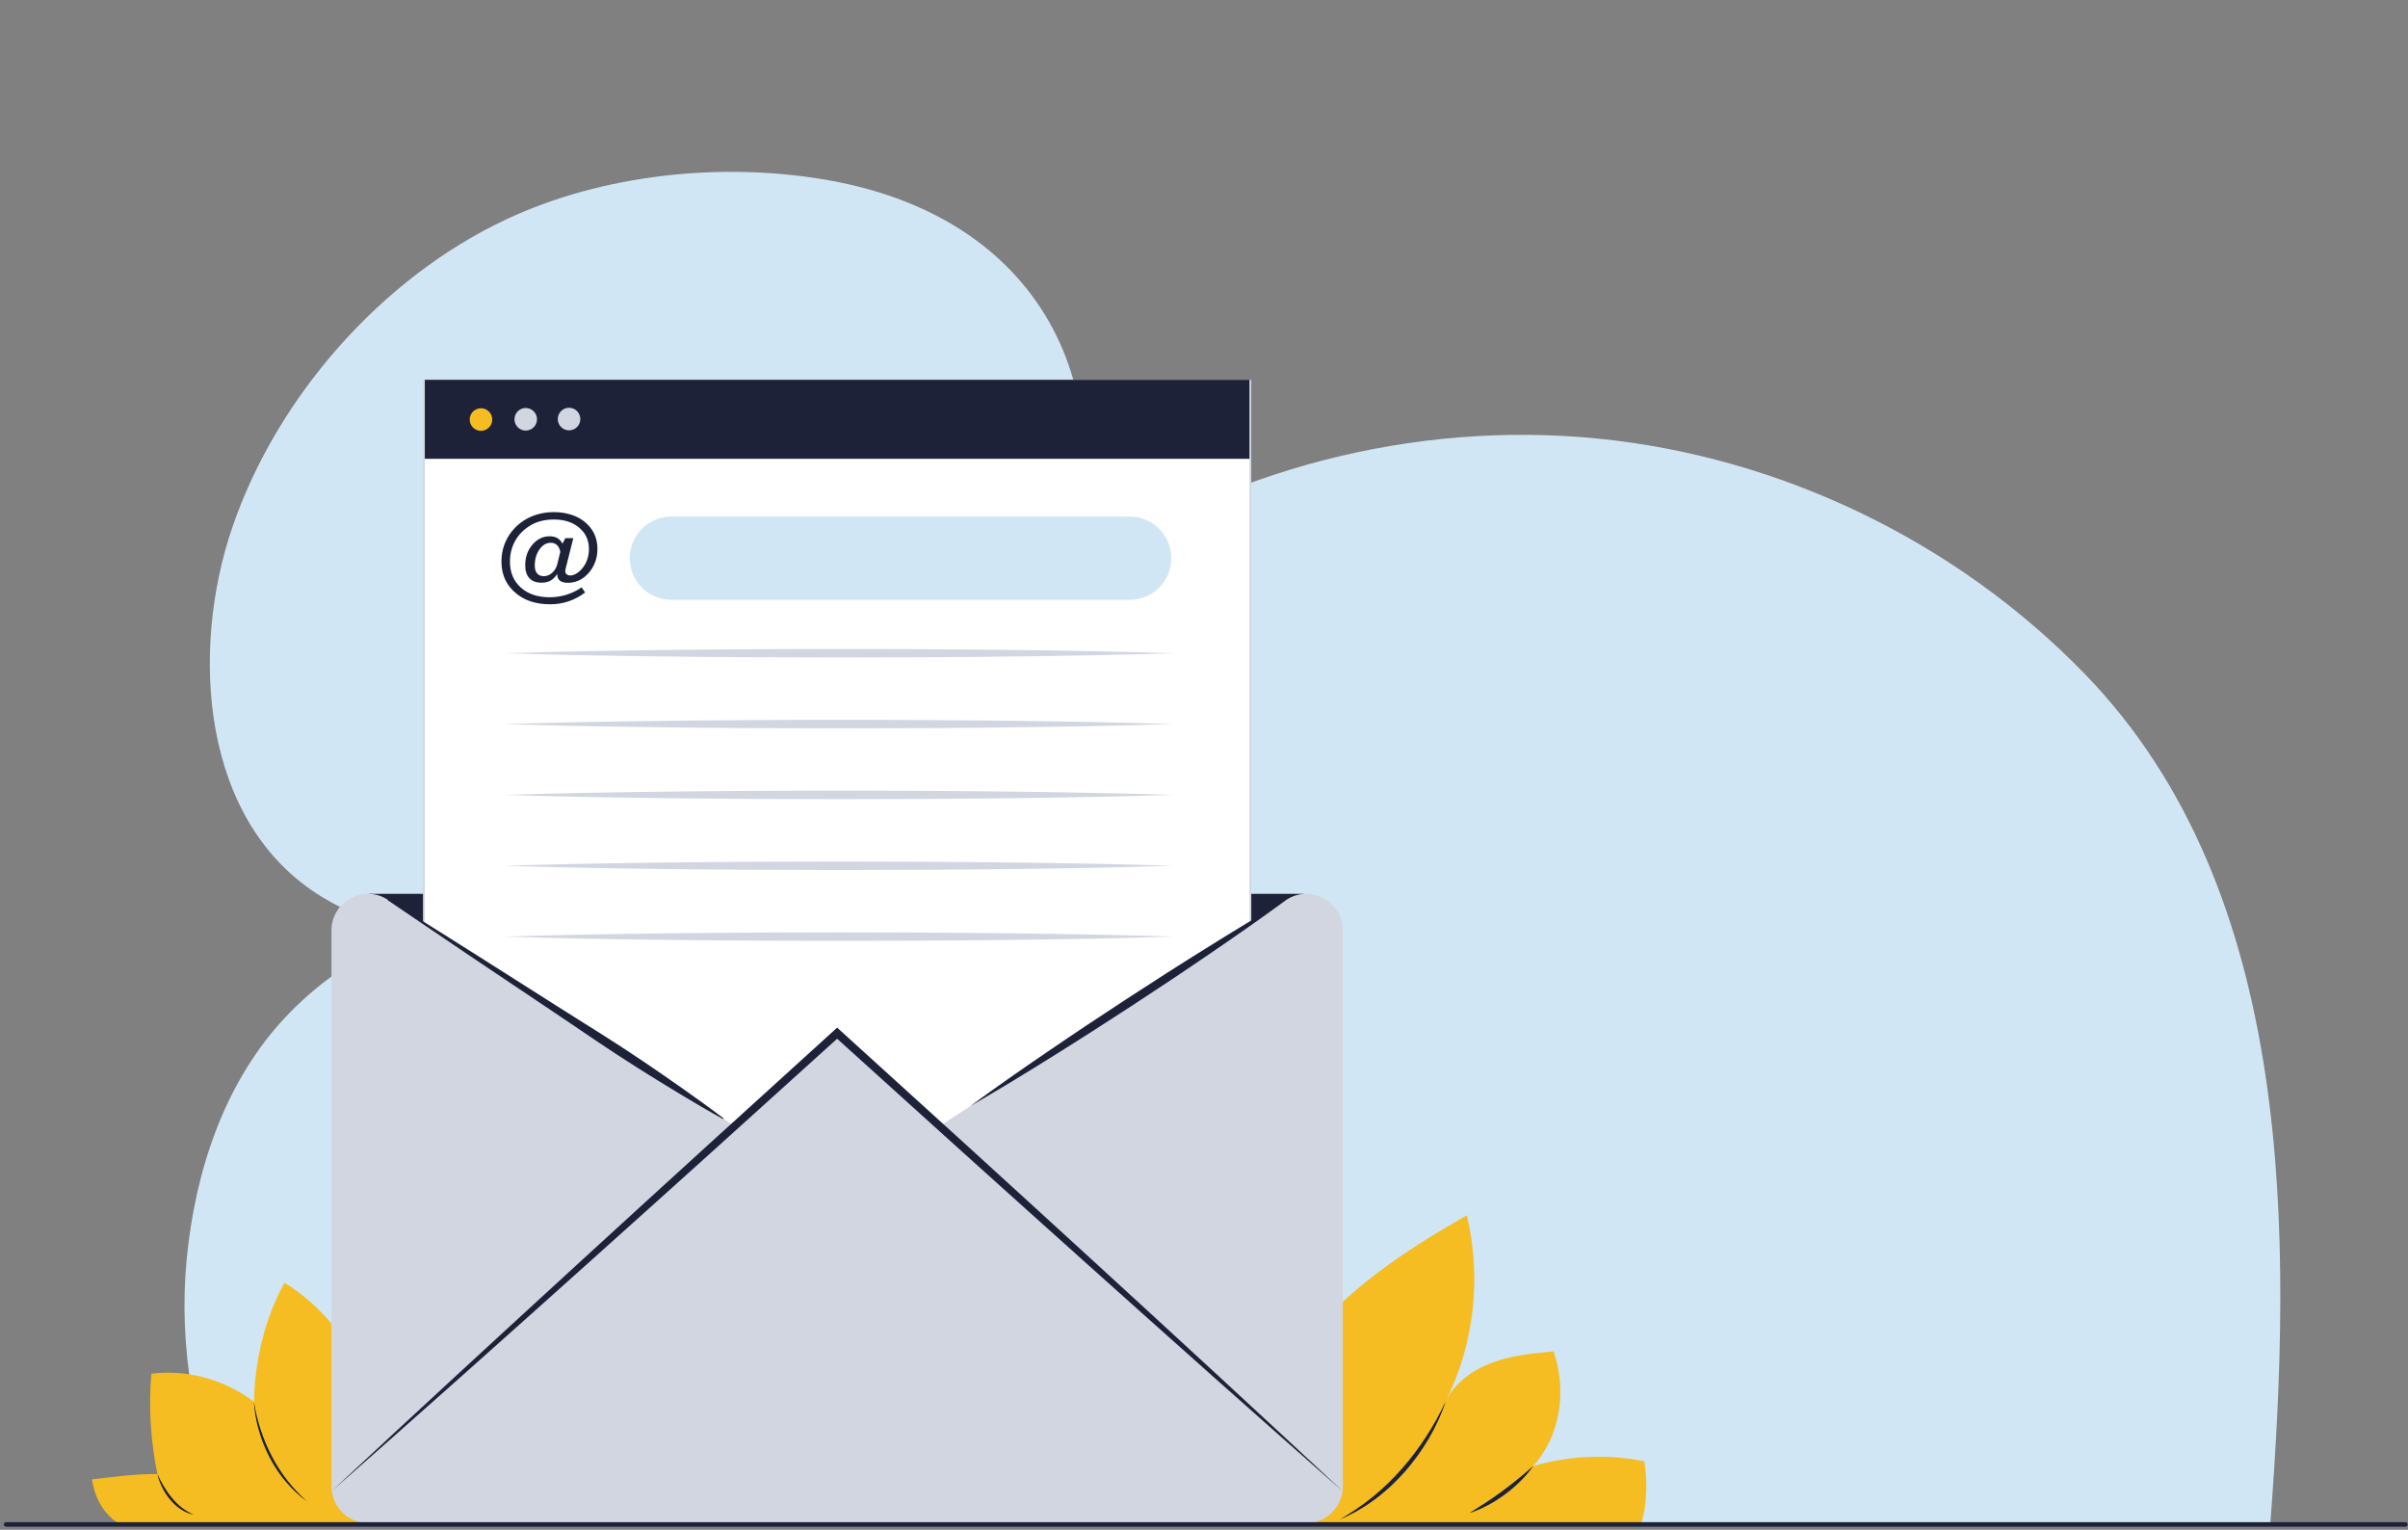 <svg xmlns="http://www.w3.org/2000/svg" width="581" height="369" viewBox="0 0 581 369" fill="none"><rect x="0" y="0" width="581" height="369" fill="#808080" stroke="none"/><g clip-path="url(#clip0_385_3018)"><path d="M503.079 162.627C472.112 130.66 429.63 110.14 385.385 105.776C341.139 101.412 295.48 113.236 258.885 138.539C258.017 139.138 257.157 139.745 256.298 140.359C271.773 97.246 253.618 53.034 199.992 43.493C174.557 38.967 145.547 41.921 122.068 52.95C91.992 67.08 66.798 95.787 56.043 127.241C45.861 157.017 48.402 198.541 77.717 216.371C84.121 220.265 91.136 222.986 98.405 224.826C86.969 230.122 76.519 236.869 67.896 246.411C53.874 261.922 47.045 282.883 45.045 303.716C43.044 324.549 46.694 346.029 55.641 367.368H547.792C553.008 298.594 554.183 215.376 503.079 162.627Z" fill="#D1E6F4"></path><path d="M22.178 356.826C27.338 356.267 32.776 355.464 37.965 355.562C36.358 347.513 35.814 339.53 36.526 331.352C45.287 330.268 54.241 332.771 61.274 338.117C61.464 328.318 63.863 317.978 68.638 309.426C78.194 315.211 85.129 324.68 89.541 334.957C93.954 345.235 96.607 356.289 98.161 367.368H28.48C24.855 365.059 22.806 361.081 22.18 356.826H22.178Z" fill="#F5BD22"></path><path d="M61.275 338.117C61.437 339.272 61.674 340.412 61.95 341.541C62.22 342.67 62.548 343.785 62.906 344.885C63.63 347.087 64.526 349.224 65.595 351.273C66.126 352.3 66.713 353.296 67.33 354.271C67.954 355.242 68.624 356.185 69.333 357.101C70.756 358.926 72.36 360.606 74.088 362.172C72.198 360.806 70.475 359.196 68.963 357.402L68.403 356.724C68.213 356.5 68.047 356.258 67.868 356.025C67.507 355.562 67.182 355.072 66.845 354.591C66.201 353.608 65.602 352.597 65.053 351.559C64.52 350.513 64.024 349.446 63.588 348.357C63.156 347.266 62.771 346.155 62.453 345.027C62.127 343.9 61.862 342.756 61.658 341.603C61.461 340.45 61.304 339.286 61.275 338.119V338.117Z" fill="#1D2238"></path><path d="M37.965 355.562C38.445 356.605 38.978 357.605 39.56 358.572C40.147 359.534 40.782 360.463 41.503 361.319C41.855 361.756 42.238 362.162 42.634 362.554C43.024 362.953 43.453 363.312 43.889 363.661C44.767 364.352 45.743 364.92 46.79 365.386C45.666 365.164 44.577 364.696 43.612 364.049C42.636 363.41 41.782 362.598 41.034 361.711C40.667 361.261 40.319 360.793 40.003 360.31C39.693 359.82 39.399 359.321 39.144 358.802C38.629 357.769 38.206 356.689 37.965 355.562Z" fill="#1D2238"></path><path d="M301.062 367.323C298.86 351.307 305.462 335.004 315.791 322.582C326.121 310.16 339.884 301.113 353.922 293.139C357.49 308.015 355.719 324.371 348.797 338.009C350.999 333.501 355.396 330.381 360.099 328.655C364.801 326.93 369.851 326.438 374.837 325.959C378.112 335.279 376.539 346.313 369.918 353.637C378.47 351.131 388.008 350.65 396.729 352.484C397.53 357.385 397.398 362.443 396.092 367.232L301.064 367.323H301.062Z" fill="#F5BD22"></path><path d="M348.795 338.008C348.339 339.578 347.711 341.094 347.04 342.587C346.357 344.075 345.6 345.532 344.768 346.944C343.947 348.365 343.039 349.734 342.086 351.071C341.123 352.401 340.094 353.683 339.021 354.929C337.925 356.155 336.781 357.335 335.586 358.464C334.969 359.007 334.369 359.568 333.73 360.085C333.411 360.344 333.103 360.617 332.778 360.865L331.798 361.61C331.475 361.863 331.132 362.089 330.8 362.329C330.461 362.562 330.136 362.81 329.786 363.025C329.093 363.464 328.41 363.914 327.693 364.313C326.281 365.14 324.805 365.852 323.307 366.491C326.121 364.845 328.812 363.034 331.311 360.983C332.559 359.956 333.763 358.883 334.925 357.763C336.077 356.634 337.195 355.47 338.259 354.257C339.326 353.046 340.342 351.791 341.313 350.501C342.298 349.219 343.208 347.882 344.097 346.529C344.973 345.17 345.819 343.784 346.6 342.363C347.39 340.946 348.134 339.498 348.8 338.008H348.795Z" fill="#1D2238"></path><path d="M369.915 353.637C369.015 354.987 367.928 356.202 366.773 357.338C365.622 358.48 364.383 359.531 363.073 360.491L362.584 360.852L362.082 361.196C361.743 361.42 361.413 361.655 361.068 361.868C360.373 362.287 359.69 362.722 358.962 363.083C357.541 363.861 356.036 364.484 354.498 364.979C355.859 364.099 357.233 363.291 358.557 362.398C359.225 361.965 359.875 361.504 360.533 361.061C360.86 360.835 361.179 360.599 361.504 360.369L361.991 360.027L362.469 359.67C363.755 358.735 365.003 357.752 366.244 356.748C367.481 355.739 368.698 354.708 369.913 353.639L369.915 353.637Z" fill="#1D2238"></path><path d="M314.575 215.6H89.031V283.085H314.575V215.6Z" fill="#1D2238"></path><path d="M301.689 91.838H102.277V291.656H301.689V91.838Z" fill="white"></path><path d="M301.911 291.879H102.055V91.615H301.909V291.877L301.911 291.879ZM102.499 291.436H301.468V92.059H102.497V291.433L102.499 291.436Z" fill="#D2D6E1"></path><path d="M323.321 361.933C323.755 360.888 323.996 359.742 323.996 358.54V224.442C323.996 217.433 316.238 213.22 310.378 217.043L226.36 271.86L201.986 249.22L177.613 271.86L93.595 217.043C87.733 213.218 79.977 217.433 79.977 224.442V358.538C79.977 359.74 80.218 360.886 80.651 361.931L80.944 362.558C82.404 365.412 85.367 367.365 88.786 367.365H315.187C318.608 367.365 321.571 365.412 323.029 362.558L323.321 361.931V361.933Z" fill="#D2D6E1"></path><path d="M79.973 359.729C89.993 350.358 100.073 341.051 110.151 331.74L125.294 317.806L140.461 303.9C150.568 294.623 160.721 285.398 170.854 276.149L201.319 248.482L201.985 247.879L202.651 248.482L233.119 276.149L248.324 290.015L263.511 303.898L278.679 317.804L293.82 331.738C303.895 341.049 313.975 350.356 323.995 359.727C313.681 350.682 303.424 341.57 293.165 332.461L277.805 318.768L262.469 305.047L247.153 291.303L231.855 277.542L201.317 249.952H202.647L172.106 277.539C161.902 286.709 151.721 295.902 141.493 305.045L126.157 318.766L110.797 332.459C100.538 341.568 90.283 350.679 79.969 359.727L79.973 359.729Z" fill="#1D2238"></path><path d="M121.574 157.57C135.029 157.142 148.483 156.921 161.938 156.768L166.984 156.708L172.029 156.668L182.12 156.595L202.302 156.537L222.484 156.59L232.575 156.664L237.62 156.701L242.666 156.761C256.12 156.912 269.575 157.136 283.03 157.566C269.575 157.996 256.12 158.22 242.666 158.371L237.62 158.431L232.575 158.468L222.484 158.542L202.302 158.595L182.12 158.537L172.029 158.464L166.984 158.424L161.938 158.364C148.483 158.213 135.029 157.99 121.574 157.562V157.57Z" fill="#D2D6E1"></path><path d="M121.574 174.658C135.029 174.23 148.483 174.009 161.938 173.856L166.984 173.796L172.029 173.756L182.12 173.683L202.302 173.625L222.484 173.678L232.575 173.751L237.62 173.789L242.666 173.849C256.12 174 269.575 174.224 283.03 174.654C269.575 175.084 256.12 175.308 242.666 175.459L237.62 175.519L232.575 175.556L222.484 175.63L202.302 175.683L182.12 175.625L172.029 175.552L166.984 175.512L161.938 175.452C148.483 175.301 135.029 175.077 121.574 174.649V174.658Z" fill="#D2D6E1"></path><path d="M121.574 191.746C135.029 191.318 148.483 191.097 161.938 190.943L166.984 190.884L172.029 190.844L182.12 190.771L202.302 190.713L222.484 190.766L232.575 190.839L237.62 190.877L242.666 190.937C256.12 191.088 269.575 191.312 283.03 191.742C269.575 192.172 256.12 192.396 242.666 192.547L237.62 192.607L232.575 192.644L222.484 192.717L202.302 192.771L182.12 192.713L172.029 192.64L166.984 192.6L161.938 192.54C148.483 192.389 135.029 192.165 121.574 191.737V191.746Z" fill="#D2D6E1"></path><path d="M121.574 208.836C135.029 208.408 148.483 208.186 161.938 208.033L166.984 207.973L172.029 207.934L182.12 207.86L202.302 207.803L222.484 207.856L232.575 207.929L237.62 207.967L242.666 208.027C256.12 208.177 269.575 208.401 283.03 208.832C269.575 209.262 256.12 209.486 242.666 209.637L237.62 209.696L232.575 209.734L222.484 209.807L202.302 209.861L182.12 209.803L172.029 209.73L166.984 209.69L161.938 209.63C148.483 209.479 135.029 209.255 121.574 208.827V208.836Z" fill="#D2D6E1"></path><path d="M121.574 225.924C135.029 225.496 148.483 225.274 161.938 225.121L166.984 225.061L172.029 225.021L182.12 224.948L202.302 224.891L222.484 224.944L232.575 225.017L237.62 225.055L242.666 225.115C256.12 225.265 269.575 225.489 283.03 225.92C269.575 226.35 256.12 226.574 242.666 226.724L237.62 226.784L232.575 226.822L222.484 226.895L202.302 226.948L182.12 226.891L172.029 226.818L166.984 226.778L161.938 226.718C148.483 226.567 135.029 226.343 121.574 225.915V225.924Z" fill="#D2D6E1"></path><path d="M93.65 216.955L103.885 223.377L114.111 229.812L134.514 242.755L139.621 245.982L144.738 249.192C148.146 251.337 151.52 253.534 154.86 255.785L159.852 259.187C161.505 260.337 163.169 261.473 164.809 262.641C168.104 264.963 171.375 267.316 174.588 269.764L174.475 269.937C170.941 267.985 167.469 265.939 164.019 263.859C162.288 262.828 160.58 261.761 158.861 260.712L153.735 257.512C150.33 255.361 146.959 253.157 143.625 250.902L138.623 247.512L133.613 244.137L113.546 230.675L103.537 223.907L93.537 217.126L93.65 216.953V216.955Z" fill="#1D2238"></path><path d="M234.121 266.796C240.242 262.292 246.476 257.959 252.747 253.686C259.012 249.402 265.334 245.204 271.686 241.056C278.041 236.911 284.43 232.816 290.874 228.807C297.311 224.786 303.788 220.83 310.376 217.043C304.255 221.549 298.024 225.884 291.75 230.157C285.485 234.441 279.163 238.639 272.81 242.785C266.452 246.927 260.065 251.023 253.621 255.03C247.184 259.048 240.707 263.008 234.121 266.796Z" fill="#1D2238"></path><path d="M134.443 138.442C133.985 139.169 133.452 139.701 132.843 140.04C132.234 140.38 131.5 140.548 130.641 140.548C129.373 140.548 128.404 140.187 127.733 139.464C127.063 138.741 126.726 137.699 126.726 136.337C126.726 134.39 127.302 132.741 128.452 131.388C129.603 130.035 130.991 129.359 132.617 129.359C133.359 129.359 133.98 129.503 134.481 129.791C134.981 130.08 135.394 130.53 135.718 131.137L136.406 129.796H138.331L136.481 137.14C136.472 137.182 136.463 137.233 136.457 137.291C136.406 137.526 136.381 137.679 136.381 137.754C136.381 138.071 136.492 138.326 136.713 138.519C136.935 138.712 137.225 138.807 137.583 138.807C138.008 138.807 138.457 138.681 138.929 138.426C139.4 138.171 139.84 137.818 140.247 137.366C140.847 136.732 141.305 135.989 141.624 135.142C141.94 134.295 142.1 133.395 142.1 132.441C142.1 130.328 141.321 128.612 139.761 127.29C138.2 125.971 136.162 125.31 133.646 125.31C132.496 125.31 131.429 125.439 130.444 125.698C129.459 125.957 128.563 126.35 127.755 126.875C126.246 127.82 125.082 129.035 124.266 130.521C123.449 132.009 123.04 133.659 123.04 135.47C123.04 138.076 123.914 140.16 125.66 141.723C127.406 143.284 129.734 144.067 132.644 144.067C134.027 144.067 135.377 143.863 136.689 143.453C138.001 143.043 139.216 142.451 140.334 141.675L141.172 142.914C139.931 143.859 138.603 144.568 137.189 145.045C135.775 145.522 134.295 145.759 132.743 145.759C131.192 145.759 129.678 145.56 128.353 145.158C127.027 144.757 125.857 144.165 124.839 143.38C123.546 142.393 122.582 141.242 121.944 139.927C121.307 138.612 120.988 137.118 120.988 135.448C120.988 134.069 121.205 132.76 121.639 131.519C122.073 130.279 122.71 129.139 123.553 128.104C124.779 126.609 126.253 125.472 127.975 124.696C129.696 123.92 131.613 123.529 133.721 123.529C135.105 123.529 136.419 123.72 137.66 124.099C138.902 124.478 139.966 125.013 140.849 125.698C141.949 126.549 142.775 127.534 143.326 128.649C143.877 129.765 144.151 131.02 144.151 132.415C144.151 133.809 143.881 135.029 143.339 136.2C142.797 137.371 142.027 138.36 141.026 139.169C140.451 139.628 139.825 139.978 139.15 140.216C138.475 140.453 137.773 140.573 137.05 140.573C136.167 140.573 135.512 140.404 135.087 140.065C134.662 139.725 134.45 139.202 134.45 138.493V138.442H134.443ZM135.18 133.129C135.063 132.428 134.806 131.885 134.41 131.499C134.014 131.115 133.502 130.922 132.878 130.922C131.818 130.922 130.913 131.459 130.159 132.532C129.404 133.605 129.028 134.903 129.028 136.424C129.028 137.242 129.218 137.874 129.597 138.315C129.975 138.759 130.511 138.98 131.203 138.98C131.953 138.98 132.635 138.703 133.248 138.147C133.861 137.59 134.275 136.872 134.492 135.985L135.18 133.129Z" fill="#1D2238"></path><path d="M161.98 124.594H272.589C278.124 124.594 282.618 129.097 282.618 134.643C282.618 140.189 278.124 144.693 272.589 144.693H161.98C156.446 144.693 151.951 140.189 151.951 134.643C151.951 129.097 156.446 124.594 161.98 124.594Z" fill="#D1E6F4"></path><path d="M580.367 368.263H1.473C1.168 368.263 0.92 368.015 0.92 367.709C0.92 367.403 1.168 367.154 1.473 367.154H580.367C580.672 367.154 580.92 367.403 580.92 367.709C580.92 368.015 580.672 368.263 580.367 368.263Z" fill="#1D2238"></path><path d="M301.469 91.615H102.5V110.67H301.469V91.615Z" fill="#1D2238"></path><path d="M116.992 103.754C118.401 103.232 119.121 101.665 118.601 100.253C118.081 98.841 116.517 98.119 115.108 98.64C113.699 99.162 112.978 100.729 113.498 102.141C114.019 103.553 115.583 104.275 116.992 103.754Z" fill="#F5BD22"></path><path d="M129.534 101.573C129.776 100.087 128.77 98.687 127.287 98.445C125.805 98.203 124.407 99.211 124.166 100.697C123.924 102.182 124.93 103.583 126.413 103.825C127.895 104.067 129.293 103.059 129.534 101.573Z" fill="#D2D6E1"></path><path d="M139.986 101.518C140.227 100.033 139.221 98.632 137.738 98.391C136.256 98.149 134.858 99.157 134.617 100.642C134.375 102.128 135.382 103.528 136.864 103.77C138.347 104.012 139.744 103.004 139.986 101.518Z" fill="#D2D6E1"></path></g><defs><clipPath id="clip0_385_3018"><rect width="580" height="368" fill="white" transform="translate(0.92 0.264)"></rect></clipPath></defs></svg>
